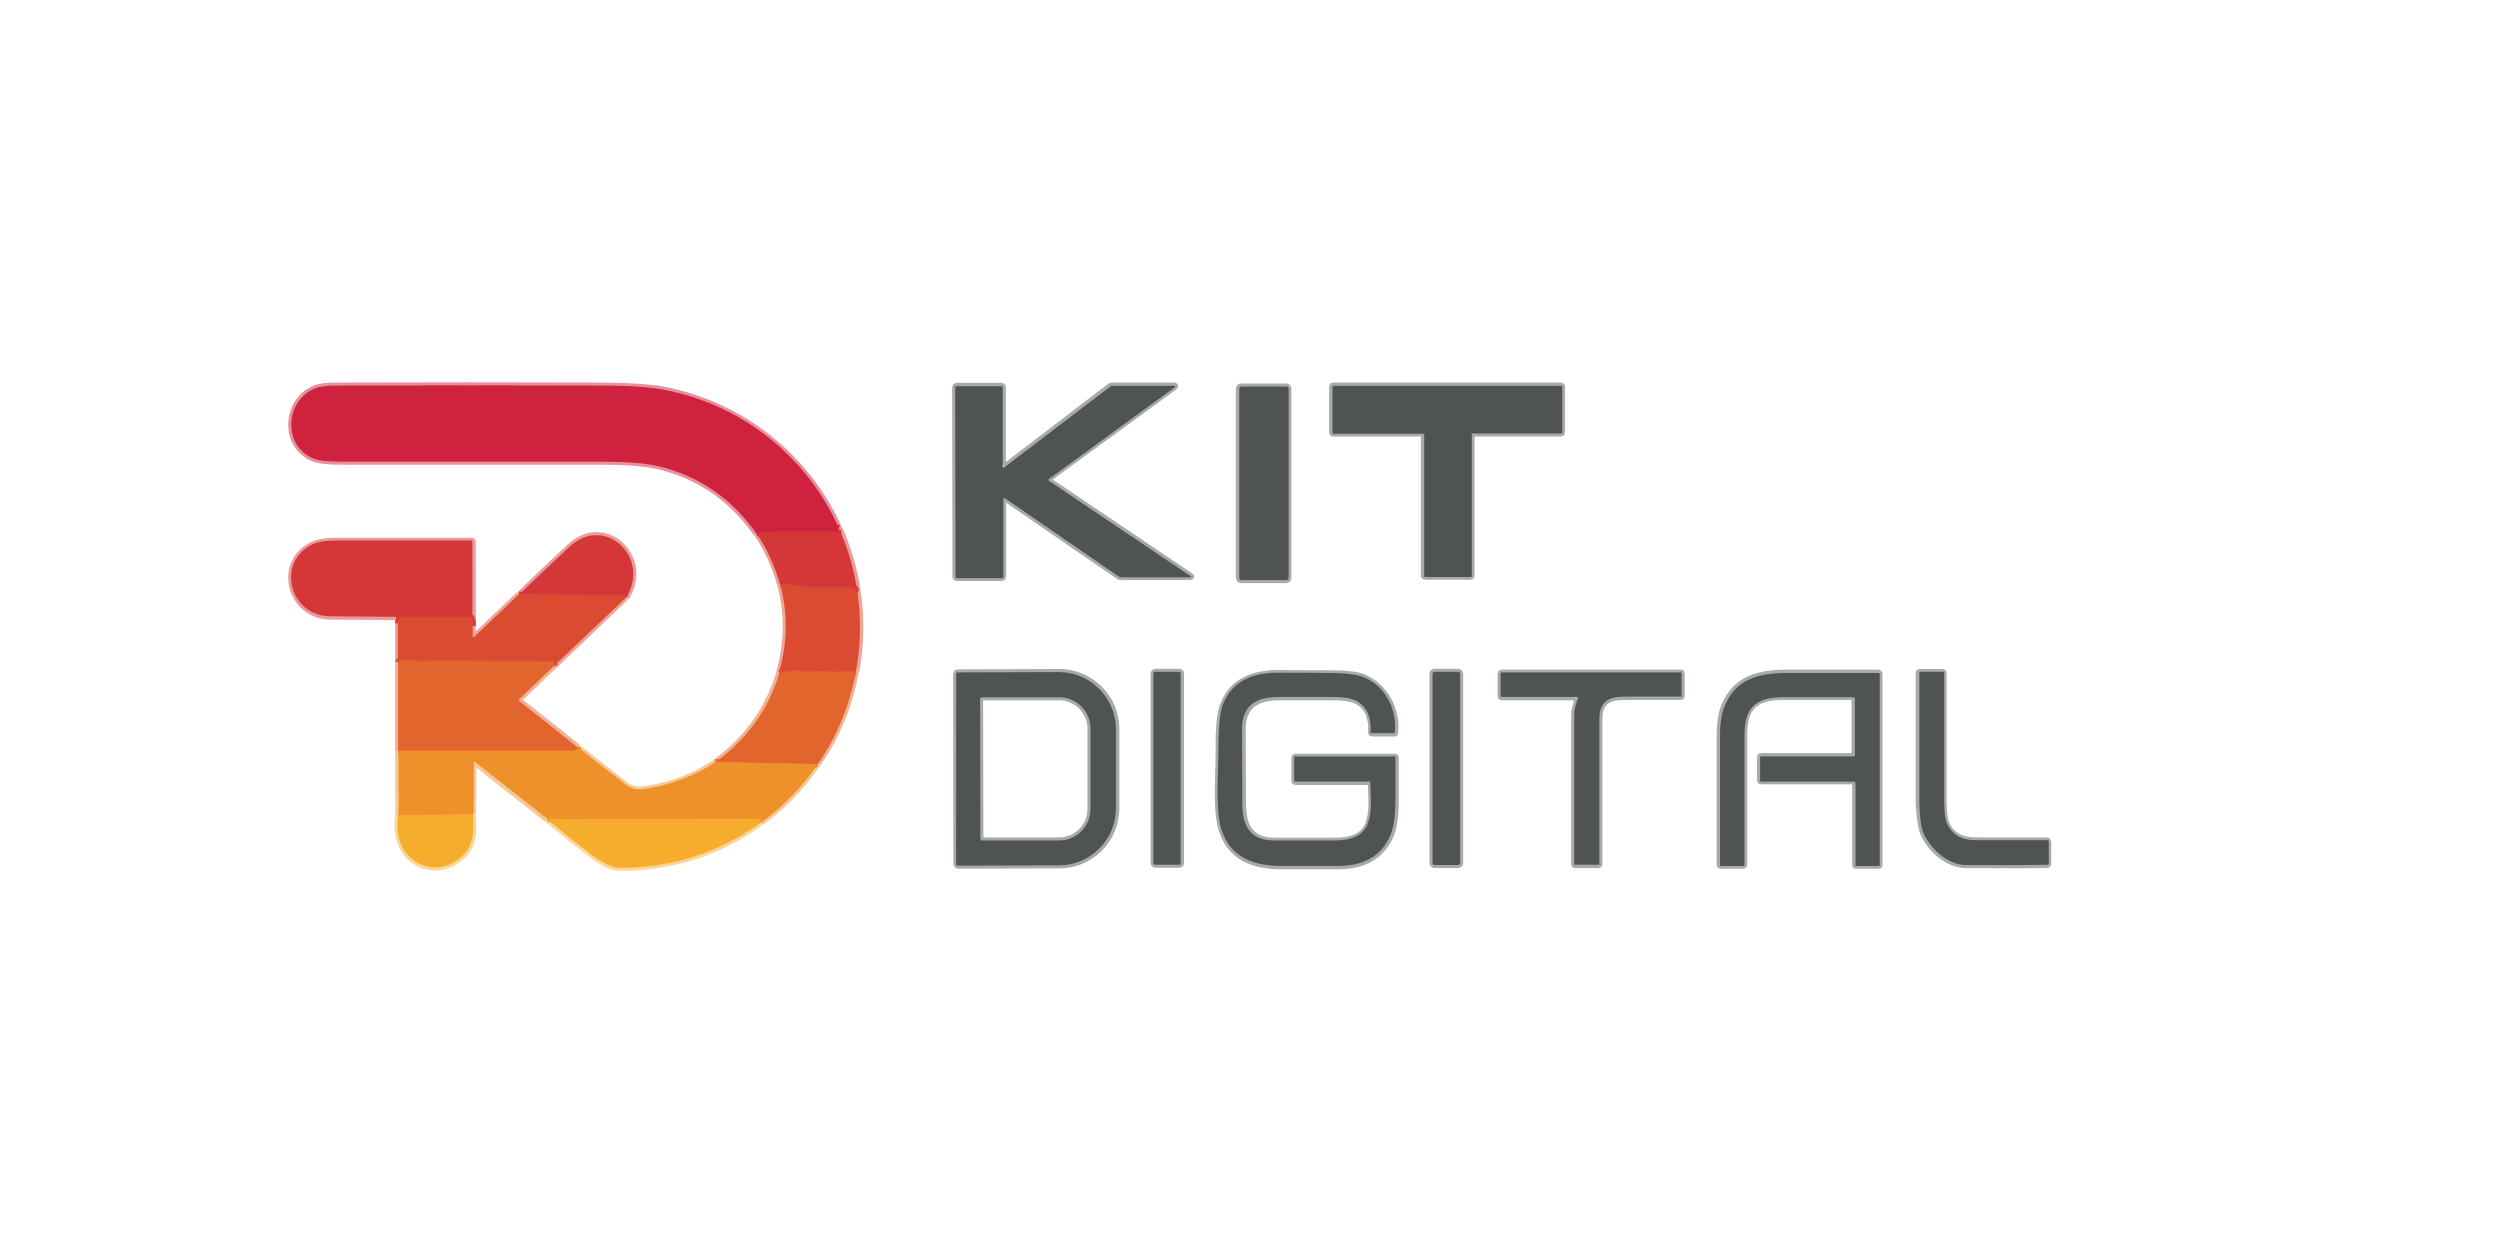 <svg xmlns="http://www.w3.org/2000/svg" xmlns:xlink="http://www.w3.org/1999/xlink" id="Capa_1" x="0px" y="0px" viewBox="0 0 815 408" style="enable-background:new 0 0 815 408;" xml:space="preserve"><style type="text/css">	.st0{fill:none;stroke:#EA9B9C;stroke-width:2;}	.st1{fill:none;stroke:#EDA599;stroke-width:2;}	.st2{fill:none;stroke:#F1B297;stroke-width:2;}	.st3{fill:none;stroke:#F7C895;stroke-width:2;}	.st4{fill:none;stroke:#FBD696;stroke-width:2;}	.st5{fill:none;stroke:#E7919F;stroke-width:2;}	.st6{fill:none;stroke:#D22C3B;stroke-width:2;}	.st7{fill:none;stroke:#D84135;stroke-width:2;}	.st8{fill:none;stroke:#DE5830;stroke-width:2;}	.st9{fill:none;stroke:#E97B2C;stroke-width:2;}	.st10{fill:none;stroke:#F39F2B;stroke-width:2;}	.st11{fill:none;stroke:#A8A9AA;stroke-width:2;}	.st12{fill:#CE223E;}	.st13{fill:#505354;}	.st14{fill:#D53638;}	.st15{fill:#DA4B32;}	.st16{fill:#E2652E;}	.st17{fill:#EF912A;}	.st18{fill:#F6AC2C;}</style><g>	<path class="st0" d="M246.7,173.9c3.4,5,5.9,10.5,7.6,16.5"></path>	<path class="st1" d="M254.3,190.4c2.6,9.5,2.5,19.1-0.3,29"></path>	<path class="st2" d="M254,219.4c-3.5,11.8-10.4,21.5-20.8,29.1"></path>	<path class="st3" d="M233.2,248.5c-6.6,4.5-14,7.4-22.5,8.7c-2.8,0.5-5.1,0-6.8-1.3   c-5.2-4.1-10.4-8.2-15.7-12.3"></path>	<path class="st2" d="M188.3,243.5l-18.8-14.9c-0.2-0.2-0.3-0.6-0.1-0.8c0,0,0,0,0.1-0.1   l11.3-10.8"></path>	<path class="st1" d="M180.7,217l23.3-22.2"></path>	<path class="st0" d="M204.1,194.8c8.2-12.9-6.8-27.2-18.2-16.7c-5.3,4.9-10.9,10.2-16.6,15.8"></path>	<path class="st1" d="M169.2,193.8l-14.6,13.9c-0.1,0.1-0.3,0.1-0.4,0c-0.1-0.1-0.1-0.1-0.1-0.2   V204"></path>	<path class="st0" d="M154.1,204v-27.3c0-0.3-0.1-0.4-0.4-0.4c-14.7,0-29.2,0-43.8,0   c-3.5,0-6.1,0.4-7.8,1.2c-12.1,5.5-7.9,23.4,5.6,23.5c7.1,0,14.3,0.1,21.5,0.2c0.3,0,0.5,0.2,0.5,0.5l0.1,1.7"></path>	<path class="st1" d="M129.8,203.3v12.8"></path>	<path class="st2" d="M129.8,216.1v28.7"></path>	<path class="st3" d="M129.8,244.8l0.1,21.1"></path>	<path class="st4" d="M129.8,265.9c-0.8,7.2,1.2,12.2,6,15.2c7.6,4.6,17.7-0.8,18.4-9.3   c0.1-0.9,0.1-3,0-6.2"></path>	<path class="st3" d="M154.2,265.5l0.1-16.7c0-0.4,0.2-0.5,0.5-0.2l23.5,18.5"></path>	<path class="st4" d="M178.4,267.1c5.2,4.3,10.1,8.2,14.7,11.7c2.3,1.8,6.2,4.1,8.5,4.1   c17.2,0.1,32.7-4.8,46.5-14.8"></path>	<path class="st3" d="M248.1,268.1c7.1-5.1,13.2-11.4,18.4-19"></path>	<path class="st2" d="M266.5,249.1c6.2-8.8,10.4-18.9,12.5-30.2"></path>	<path class="st1" d="M279.1,218.9c1.6-8.6,1.8-17.2,0.5-25.9"></path>	<path class="st0" d="M279.6,193.1c-1-7.3-3-14.2-6-20.9"></path>	<path class="st5" d="M273.5,172.2c-10.5-23.4-31.8-40.2-56.9-45.1c-4.6-0.9-11.2-1.3-19.9-1.4   c-29.1-0.1-58.3-0.1-87.4,0c-2.9,0-5.1,0.3-6.6,0.9c-10,4.1-10.5,19-0.4,22.9c1.7,0.7,4.7,1,8.8,1c28.3,0,56.5,0,84.8,0   c8.2,0,14.3,0.5,18.4,1.4c13.3,3.1,24.1,10.4,32.3,22"></path>	<path class="st6" d="M273.5,172.2c-0.6-0.2-0.7,0.2-0.3,1.1c0.2,0.3,0.1,0.4-0.2,0.3l-0.9-0.3   c-0.1,0-0.2-0.1-0.4-0.1c-6.6,0-13.1,0-19.7,0c-0.9,0-1.8,0.1-2.7,0.2s-1.8,0.3-2.7,0.5"></path>	<path class="st7" d="M279.6,193.1c-0.4-0.2-0.7-0.5-0.8-1.1c-0.1-0.3-0.3-0.5-0.7-0.5   c-4.6-0.1-9.2-0.1-13.8-0.1c-1.3,0-2.9-0.2-4.9-0.5c-1.6-0.3-3.3-0.4-5-0.4"></path>	<path class="st8" d="M279.1,218.9c-4.2,0.1-8.4,0.1-12.4,0c-1.4-0.1-3,0.4-4.9,0   s-4.5-0.2-7.8,0.5"></path>	<path class="st9" d="M266.5,249.1l-33.3-0.7"></path>	<path class="st10" d="M248.1,268.1l-0.2-0.7c-0.1-0.3-0.3-0.5-0.7-0.5l-68.8,0.1"></path>	<path class="st10" d="M154.2,265.5l-24.4,0.4"></path>	<path class="st9" d="M188.3,243.5c0,0.4-0.1,0.7-0.4,1c-0.2,0.2-0.5,0.3-0.9,0.3   c-19,0-38.1,0-57.2,0"></path>	<path class="st8" d="M180.7,217c0-1-0.2-1.5-0.6-1.5c-13.1-0.1-26.3-0.2-39.4-0.2   c-2.4,0-3.4,0.3-6-0.2c-2.7-0.6-4.4-0.3-5,0.9"></path>	<path class="st7" d="M154.1,204c0.1-1,0-1.8-0.3-2.4c-0.1-0.3-0.4-0.4-0.7-0.4h-22.4   c-0.3,0-0.5,0.2-0.6,0.4l-0.4,1.7"></path>	<path class="st7" d="M204.1,194.8c-0.1-0.1-0.2-0.2-0.3-0.3c-0.1-0.2-0.3-0.3-0.6-0.3l-34-0.3"></path>	<path class="st11" d="M326.9,152.3v-26.1c0-0.2-0.2-0.4-0.4-0.4h-14.6c-0.3,0-0.5,0.2-0.5,0.5   l0.1,61.7c0,0.2,0.2,0.4,0.5,0.4h14.5c0.3,0,0.5-0.2,0.5-0.5l0,0v-25.2c0-0.5,0.2-0.6,0.6-0.3l37.1,25.5c0.2,0.2,0.5,0.2,0.8,0.2   h22.4c0.5,0,0.6-0.2,0.1-0.4l-46.2-31.1c-0.1-0.1-0.2-0.3-0.1-0.4c0,0,0,0,0.1-0.1l41-29.9c0.4-0.3,0.4-0.5-0.2-0.5h-19.9   c-0.3,0-0.5,0.1-0.8,0.2l-34.7,26.5c-0.1,0.1-0.3,0.1-0.4-0.1C326.9,152.4,326.9,152.3,326.9,152.3"></path>	<path class="st11" d="M479.8,141.6c0-0.2,0.2-0.3,0.3-0.3h28.8c0.2,0,0.3-0.2,0.3-0.3v-15   c0-0.2-0.2-0.3-0.3-0.3l0,0h-74.3c-0.2,0-0.3,0.2-0.3,0.3l0,0v15c0,0.2,0.2,0.3,0.3,0.3h29.3c0.2,0,0.3,0.2,0.3,0.3v46.1   c0,0.2,0.2,0.3,0.3,0.3h14.9c0.2,0,0.3-0.2,0.3-0.3v-46.1"></path>	<path class="st11" d="M420,126.7c0-0.4-0.3-0.7-0.7-0.7l0,0h-14.7c-0.4,0-0.7,0.3-0.7,0.7l0,0   v61.7c0,0.4,0.3,0.7,0.7,0.7l0,0h14.7c0.4,0,0.7-0.3,0.7-0.7l0,0V126.7"></path>	<path class="st11" d="M385,219.6c0-0.4-0.3-0.6-0.6-0.6l0,0h-7.7c-0.4,0-0.6,0.3-0.6,0.6l0,0   v61.7c0,0.4,0.3,0.6,0.6,0.6l0,0h7.7c0.4,0,0.6-0.3,0.6-0.6l0,0V219.6"></path>	<path class="st11" d="M476,219.7c0-0.4-0.3-0.7-0.7-0.7h-7.6c-0.4,0-0.7,0.3-0.7,0.7v61.6   c0,0.4,0.3,0.7,0.7,0.7h7.6c0.4,0,0.7-0.3,0.7-0.7V219.7"></path>	<path class="st11" d="M627.1,271.9c2.1,4.8,7.9,10.1,13.6,10.1c9,0,17.9,0.1,26.5,0   c0.3,0,0.5-0.2,0.5-0.5v-7c0-0.3-0.2-0.5-0.5-0.5c-7.3,0-14.7,0-22.2,0c-4.6,0-7.9-0.8-10.1-4.7c-0.9-1.6-1.3-4.2-1.3-7.8   c0-14.1,0-28.1,0-42.1c0-0.1-0.1-0.3-0.3-0.3h-7.5c-0.2,0-0.3,0.1-0.3,0.3c0,14,0,28,0,42.1C625.7,266.2,626.2,269.7,627.1,271.9"></path>	<path class="st11" d="M311.7,219.8l0.1,61.8c0,0.3,0.3,0.6,0.6,0.6l33-0.1   c10.2,0,18.5-8.3,18.5-18.6l0,0v-25.9c0-10.2-8.3-18.5-18.6-18.5l-33,0.1C311.9,219.2,311.7,219.5,311.7,219.8L311.7,219.8"></path>	<path class="st11" d="M446.9,255.2c0.5,11,1.1,18.9-11.9,18.9c-6.4,0-12.9,0-19.3,0   c-7.9,0-10.5-4.5-10.5-12.1c0-8.1-0.1-16.1-0.1-24.2c0-7.9,4.8-10.5,12.1-10.5c5.8,0,11.7,0,17.5,0c3.7,0,6.3,0.5,7.9,1.4   c3.3,1.9,4.7,5.3,4.4,10.1c0,0.1,0.1,0.3,0.2,0.3l0,0h7.4c0.2,0,0.2-0.1,0.2-0.2c0.8-7.5-3.2-15-10-18c-2.2-1-5.9-1.4-11.1-1.4   c-5.5,0-10.9,0-16.4-0.1c-8.5,0-15.5,2.4-18.6,10.5c-1,2.5-1.5,7.4-1.4,14.7c0,8.1-1.1,19.9,1.1,26.3c3,8.9,10.5,11.5,19.6,11.5   c6.1,0,12.1,0,18.2,0c7.9,0,14-2.8,17.2-10.1c1-2.4,1.6-6.2,1.6-11.3c0-4.7,0-9.4,0-14.1c0-0.1-0.1-0.2-0.2-0.2l0,0h-32.4   c-0.3,0-0.4,0.1-0.4,0.4v7.4c0,0.2,0.1,0.4,0.4,0.4h24.2C446.8,254.8,446.9,254.9,446.9,255.2"></path>	<path class="st11" d="M514.4,227.8c-0.6,1.9-1.2,3.5-1.2,5.5c0,16.2,0,32.3,0,48.4   c0,0.1,0.1,0.3,0.3,0.3l0,0h7.7c0.1,0,0.2-0.1,0.2-0.2c0-15.8,0-31.6,0-47.5c0-5.4,2.9-7.1,8.1-7.1c6.3,0,12.4,0,18.4,0   c0.2,0,0.3-0.1,0.3-0.2v-7.5c0-0.2-0.1-0.2-0.2-0.2h-58.4c-0.2,0-0.4,0.2-0.4,0.4v7.2c0,0.2,0.2,0.4,0.4,0.4l0,0H514   C514.4,227.2,514.6,227.4,514.4,227.8"></path>	<path class="st11" d="M604.8,255.2V282c0,0.2,0.1,0.2,0.2,0.2h7.5c0.2,0,0.2-0.1,0.2-0.2v-62.2   c0-0.3-0.2-0.5-0.5-0.5c-9.8,0-19.6,0-29.4,0c-9.7,0-17,1.9-20.8,11.1c-0.9,2.3-1.4,5.6-1.4,10c0,13.9,0,27.8,0,41.6   c0,0.1,0.1,0.2,0.2,0.2h7.5c0.2,0,0.3-0.1,0.3-0.3c0-14,0-28.2,0-42.4c0-8.7,3.4-12.3,12.4-12.3c7.7,0,15.4,0,23.1,0   c0.3,0,0.5,0.2,0.5,0.5V246c0,0.3-0.2,0.5-0.5,0.5H574c-0.1,0-0.2,0.1-0.2,0.2v7.7c0,0.1,0.1,0.3,0.2,0.3h30.2   C604.6,254.8,604.8,254.9,604.8,255.2"></path>	<path class="st11" d="M319.5,227.9l0.1,45.6c0,0.3,0.2,0.5,0.5,0.5h25.2   c5.6,0,10.2-4.6,10.2-10.2l0,0v-26.3c0-5.6-4.6-10.2-10.2-10.2l0,0h-25.2C319.7,227.3,319.5,227.6,319.5,227.9L319.5,227.9"></path></g><path class="st12" d="M273.5,172.2c-0.6-0.2-0.7,0.2-0.3,1.1c0.2,0.3,0.1,0.4-0.2,0.3l-0.9-0.3c-0.1,0-0.2-0.1-0.4-0.1  c-6.6,0-13.1,0-19.7,0c-0.9,0-1.8,0.1-2.7,0.2s-1.8,0.3-2.7,0.5c-8.2-11.6-19-18.9-32.3-22c-4.1-0.9-10.2-1.4-18.4-1.4  c-28.3,0-56.5,0-84.8,0c-4.2,0-7.1-0.3-8.8-1c-10.1-3.9-9.6-18.8,0.4-22.9c1.5-0.6,3.7-0.9,6.6-0.9c29.1-0.1,58.3-0.1,87.4,0  c8.7,0,15.3,0.5,19.9,1.4C241.8,131.9,263,148.7,273.5,172.2z"></path><path class="st13" d="M326.9,152.3c0,0.1,0.1,0.2,0.2,0.3c0.1,0,0.1,0,0.1-0.1L362,126c0.2-0.2,0.5-0.2,0.8-0.2h19.9  c0.5,0,0.6,0.2,0.2,0.5l-41,29.9c-0.1,0.1-0.2,0.3-0.1,0.4c0,0,0,0,0.1,0.1l46.2,31.1c0.4,0.3,0.4,0.4-0.1,0.4h-22.4  c-0.3,0-0.5-0.1-0.8-0.2l-37.1-25.5c-0.4-0.3-0.6-0.2-0.6,0.3V188c0,0.3-0.2,0.5-0.5,0.5l0,0H312c-0.3,0-0.5-0.2-0.5-0.4l-0.1-61.7  c0-0.3,0.2-0.5,0.5-0.5h14.6c0.2,0,0.4,0.2,0.4,0.4V152.3z"></path><path class="st13" d="M479.8,141.6v46.2c0,0.2-0.2,0.3-0.3,0.3h-14.9c-0.2,0-0.3-0.2-0.3-0.3v-46.1c0-0.2-0.2-0.3-0.3-0.3h-29.3  c-0.2,0-0.3-0.2-0.3-0.3v-15c0-0.2,0.2-0.3,0.3-0.3l0,0H509c0.2,0,0.3,0.2,0.3,0.3l0,0V141c0,0.2-0.2,0.3-0.3,0.3h-28.8  C479.9,141.2,479.8,141.4,479.8,141.6z"></path><path class="st13" d="M404.7,126h14.7c0.4,0,0.7,0.3,0.7,0.7v61.7c0,0.4-0.3,0.7-0.7,0.7h-14.7c-0.4,0-0.7-0.3-0.7-0.7v-61.7  C404,126.3,404.3,126,404.7,126z"></path><path class="st14" d="M273.5,172.2c3,6.7,5,13.6,6,20.9c-0.4-0.2-0.7-0.5-0.8-1.1c-0.1-0.3-0.3-0.5-0.7-0.5  c-4.6-0.1-9.2-0.1-13.8-0.1c-1.3,0-2.9-0.2-4.9-0.5c-1.6-0.3-3.3-0.4-5-0.4c-1.7-6-4.2-11.5-7.6-16.5c0.9-0.2,1.8-0.4,2.7-0.5  s1.8-0.2,2.7-0.2c6.6,0,13.1,0,19.7,0c0.1,0,0.2,0,0.4,0.1l0.9,0.3c0.3,0.1,0.4,0,0.2-0.3C272.8,172.4,272.9,172,273.5,172.2z"></path><path class="st14" d="M204.1,194.8c-0.1-0.1-0.2-0.2-0.3-0.3c-0.1-0.2-0.3-0.3-0.6-0.3l-34-0.3c5.7-5.6,11.3-10.8,16.6-15.8  C197.3,167.6,212.3,181.9,204.1,194.8z"></path><path class="st14" d="M154.1,204c0.1-1,0-1.8-0.3-2.4c-0.1-0.3-0.4-0.4-0.7-0.4h-22.4c-0.3,0-0.5,0.2-0.6,0.4l-0.4,1.7l-0.1-1.7  c0-0.3-0.2-0.5-0.5-0.5c-7.2-0.1-14.3-0.1-21.5-0.2c-13.5-0.1-17.6-18-5.6-23.5c1.7-0.8,4.3-1.2,7.8-1.2c14.5,0,29.1,0,43.8,0  c0.3,0,0.4,0.1,0.4,0.4V204H154.1z"></path><path class="st15" d="M254.3,190.4c1.7,0,3.4,0.1,5,0.4c2,0.3,3.7,0.5,4.9,0.5c4.6,0,9.2,0,13.8,0.1c0.4,0,0.6,0.2,0.7,0.5  c0.2,0.6,0.4,1,0.8,1.1c1.3,8.6,1.1,17.3-0.5,25.9c-4.2,0.1-8.4,0.1-12.4,0c-1.4-0.1-3,0.4-4.9,0s-4.5-0.2-7.8,0.5  C256.8,209.5,256.9,199.9,254.3,190.4z"></path><path class="st15" d="M204.1,194.8L180.7,217c0-1-0.2-1.5-0.6-1.5c-13.1-0.1-26.3-0.2-39.4-0.2c-2.4,0-3.4,0.3-6-0.2  c-2.7-0.6-4.4-0.3-5,0.9v-12.8l0.4-1.7c0.1-0.3,0.3-0.4,0.6-0.4h22.4c0.3,0,0.5,0.1,0.7,0.4c0.3,0.6,0.4,1.4,0.3,2.4v3.5  c0,0.2,0.1,0.3,0.3,0.3c0.1,0,0.2,0,0.2-0.1l14.6-13.9l34,0.3c0.2,0,0.4,0.1,0.6,0.3C203.8,194.6,203.9,194.7,204.1,194.8z"></path><path class="st16" d="M180.7,217l-11.3,10.8c-0.2,0.2-0.2,0.6,0,0.8c0,0,0,0,0.1,0.1l18.8,14.9c0,0.4-0.1,0.7-0.4,1  c-0.2,0.2-0.5,0.3-0.9,0.3c-19,0-38.1,0-57.2,0v-28.7c0.6-1.2,2.2-1.5,5-0.9c2.6,0.6,3.6,0.2,6,0.2c13.1,0,26.3,0.1,39.4,0.2  C180.6,215.5,180.8,216,180.7,217z"></path><path class="st16" d="M279.1,218.9c-2.2,11.3-6.4,21.4-12.5,30.2l-33.3-0.7c10.4-7.6,17.3-17.3,20.8-29.1c3.3-0.7,5.8-0.9,7.8-0.5  s3.6,0,4.9,0C270.7,219,274.9,219,279.1,218.9z"></path><path class="st13" d="M376.6,219h7.7c0.4,0,0.6,0.3,0.6,0.6v61.7c0,0.4-0.3,0.6-0.6,0.6h-7.7c-0.4,0-0.6-0.3-0.6-0.6v-61.7  C376,219.3,376.3,219,376.6,219z"></path><path class="st13" d="M467.7,219h7.6c0.4,0,0.7,0.3,0.7,0.7v61.6c0,0.4-0.3,0.7-0.7,0.7h-7.6c-0.4,0-0.7-0.3-0.7-0.7v-61.6  C467,219.3,467.3,219,467.7,219z"></path><path class="st13" d="M640.8,282c-5.7,0-11.5-5.4-13.6-10.1c-1-2.2-1.4-5.7-1.5-10.5c0-14.1,0-28.1,0-42.1c0-0.2,0.1-0.3,0.3-0.3  h7.5c0.1,0,0.3,0.1,0.3,0.3c0,14,0,28.1,0,42.1c0,3.7,0.4,6.3,1.3,7.8c2.2,3.9,5.5,4.8,10.1,4.7c7.5,0,14.9,0,22.2,0  c0.3,0,0.5,0.2,0.5,0.5v7c0,0.3-0.2,0.5-0.5,0.5C658.6,282.1,649.8,282,640.8,282z"></path><path class="st13" d="M311.7,219.8c0-0.3,0.2-0.6,0.5-0.6l0,0l33-0.1c10.2,0,18.5,8.3,18.6,18.5v25.9c0,10.2-8.3,18.6-18.5,18.6l0,0  l-33,0.1c-0.3,0-0.6-0.2-0.6-0.6V219.8z M319.5,227.9l0.1,45.6c0,0.3,0.2,0.5,0.5,0.5h25.2c5.6,0,10.2-4.6,10.2-10.2l0,0v-26.3  c0-5.6-4.6-10.2-10.2-10.2l0,0h-25.2C319.7,227.3,319.5,227.6,319.5,227.9L319.5,227.9z"></path><path class="st13" d="M446.5,254.8h-24.2c-0.2,0-0.4-0.1-0.4-0.4V247c0-0.3,0.1-0.4,0.4-0.4h32.4c0.1,0,0.2,0.1,0.2,0.2l0,0  c0,4.7,0,9.4,0,14.1c0,5.1-0.6,8.9-1.6,11.3c-3.1,7.3-9.3,10.1-17.2,10.1c-6.1,0-12.1,0-18.2,0c-9.1,0-16.6-2.7-19.6-11.5  c-2.2-6.4-1.1-18.2-1.1-26.3c0-7.3,0.5-12.2,1.4-14.7c3.2-8.1,10.1-10.6,18.6-10.5c5.5,0,10.9,0,16.4,0.1c5.1,0,8.8,0.5,11.1,1.4  c6.9,2.9,10.8,10.4,10,18c0,0.2-0.1,0.2-0.2,0.2h-7.4c-0.1,0-0.3-0.1-0.3-0.3l0,0c0.3-4.8-1.2-8.2-4.4-10.1  c-1.6-0.9-4.2-1.4-7.9-1.4c-5.9,0-11.7,0-17.5,0c-7.3,0-12.1,2.6-12.1,10.5c0,8.1,0.1,16.1,0.1,24.2c0,7.6,2.6,12.1,10.5,12.1  c6.5,0,12.9,0,19.3,0c13,0,12.4-7.9,11.9-18.9C446.9,254.9,446.8,254.8,446.5,254.8z"></path><path class="st13" d="M514,227.2h-24.4c-0.2,0-0.4-0.2-0.4-0.4l0,0v-7.2c0-0.2,0.2-0.4,0.4-0.4H548c0.2,0,0.2,0.1,0.2,0.2v7.5  c0,0.2-0.1,0.3-0.3,0.2c-6,0-12.2,0-18.4,0c-5.2,0-8,1.7-8.1,7.1c0,15.9,0,31.7,0,47.5c0,0.1-0.1,0.2-0.2,0.2h-7.7  c-0.1,0-0.3-0.1-0.3-0.3l0,0c0-16.1,0-32.2,0-48.4c0-2,0.5-3.6,1.2-5.5C514.6,227.4,514.4,227.2,514,227.2z"></path><path class="st13" d="M604.2,254.8H574c-0.1,0-0.2-0.1-0.2-0.3v-7.7c0-0.2,0.1-0.2,0.2-0.2h30.2c0.4,0,0.5-0.2,0.5-0.5v-18.3  c0-0.3-0.2-0.5-0.5-0.5c-7.7,0-15.4,0-23.1,0c-9,0-12.4,3.7-12.4,12.3c0,14.2,0,28.3,0,42.4c0,0.2-0.1,0.3-0.3,0.3h-7.5  c-0.1,0-0.2-0.1-0.2-0.2c0-13.8,0-27.7,0-41.6c0-4.4,0.5-7.7,1.4-10c3.7-9.2,11-11.1,20.8-11.1s19.6,0,29.4,0c0.3,0,0.5,0.2,0.5,0.5  v62.2c0,0.2-0.1,0.2-0.2,0.2h-7.5c-0.2,0-0.2-0.1-0.2-0.2v-26.7C604.8,254.9,604.6,254.8,604.2,254.8z"></path><path class="st17" d="M188.3,243.5c5.2,4.1,10.4,8.2,15.7,12.3c1.7,1.4,4,1.8,6.8,1.3c8.4-1.4,15.9-4.3,22.5-8.7l33.3,0.7  c-5.2,7.6-11.4,13.9-18.4,19l-0.2-0.7c-0.1-0.3-0.3-0.5-0.7-0.5l-68.8,0.1L155,248.5c-0.3-0.3-0.5-0.2-0.5,0.2l-0.1,16.7l-24.4,0.4  l-0.1-21.1c19.1,0,38.2,0,57.2,0c0.4,0,0.7-0.1,0.9-0.3C188.2,244.3,188.3,243.9,188.3,243.5z"></path><path class="st18" d="M154.2,265.5c0.1,3.2,0.1,5.3,0,6.2c-0.7,8.6-10.8,14-18.4,9.3c-4.9-2.9-6.9-8-6-15.2L154.2,265.5z"></path><path class="st18" d="M248.1,268.1c-13.8,10-29.3,14.9-46.5,14.8c-2.3,0-6.2-2.4-8.5-4.1c-4.6-3.5-9.5-7.4-14.7-11.7l68.8-0.1  c0.4,0,0.6,0.2,0.7,0.5L248.1,268.1z"></path></svg>